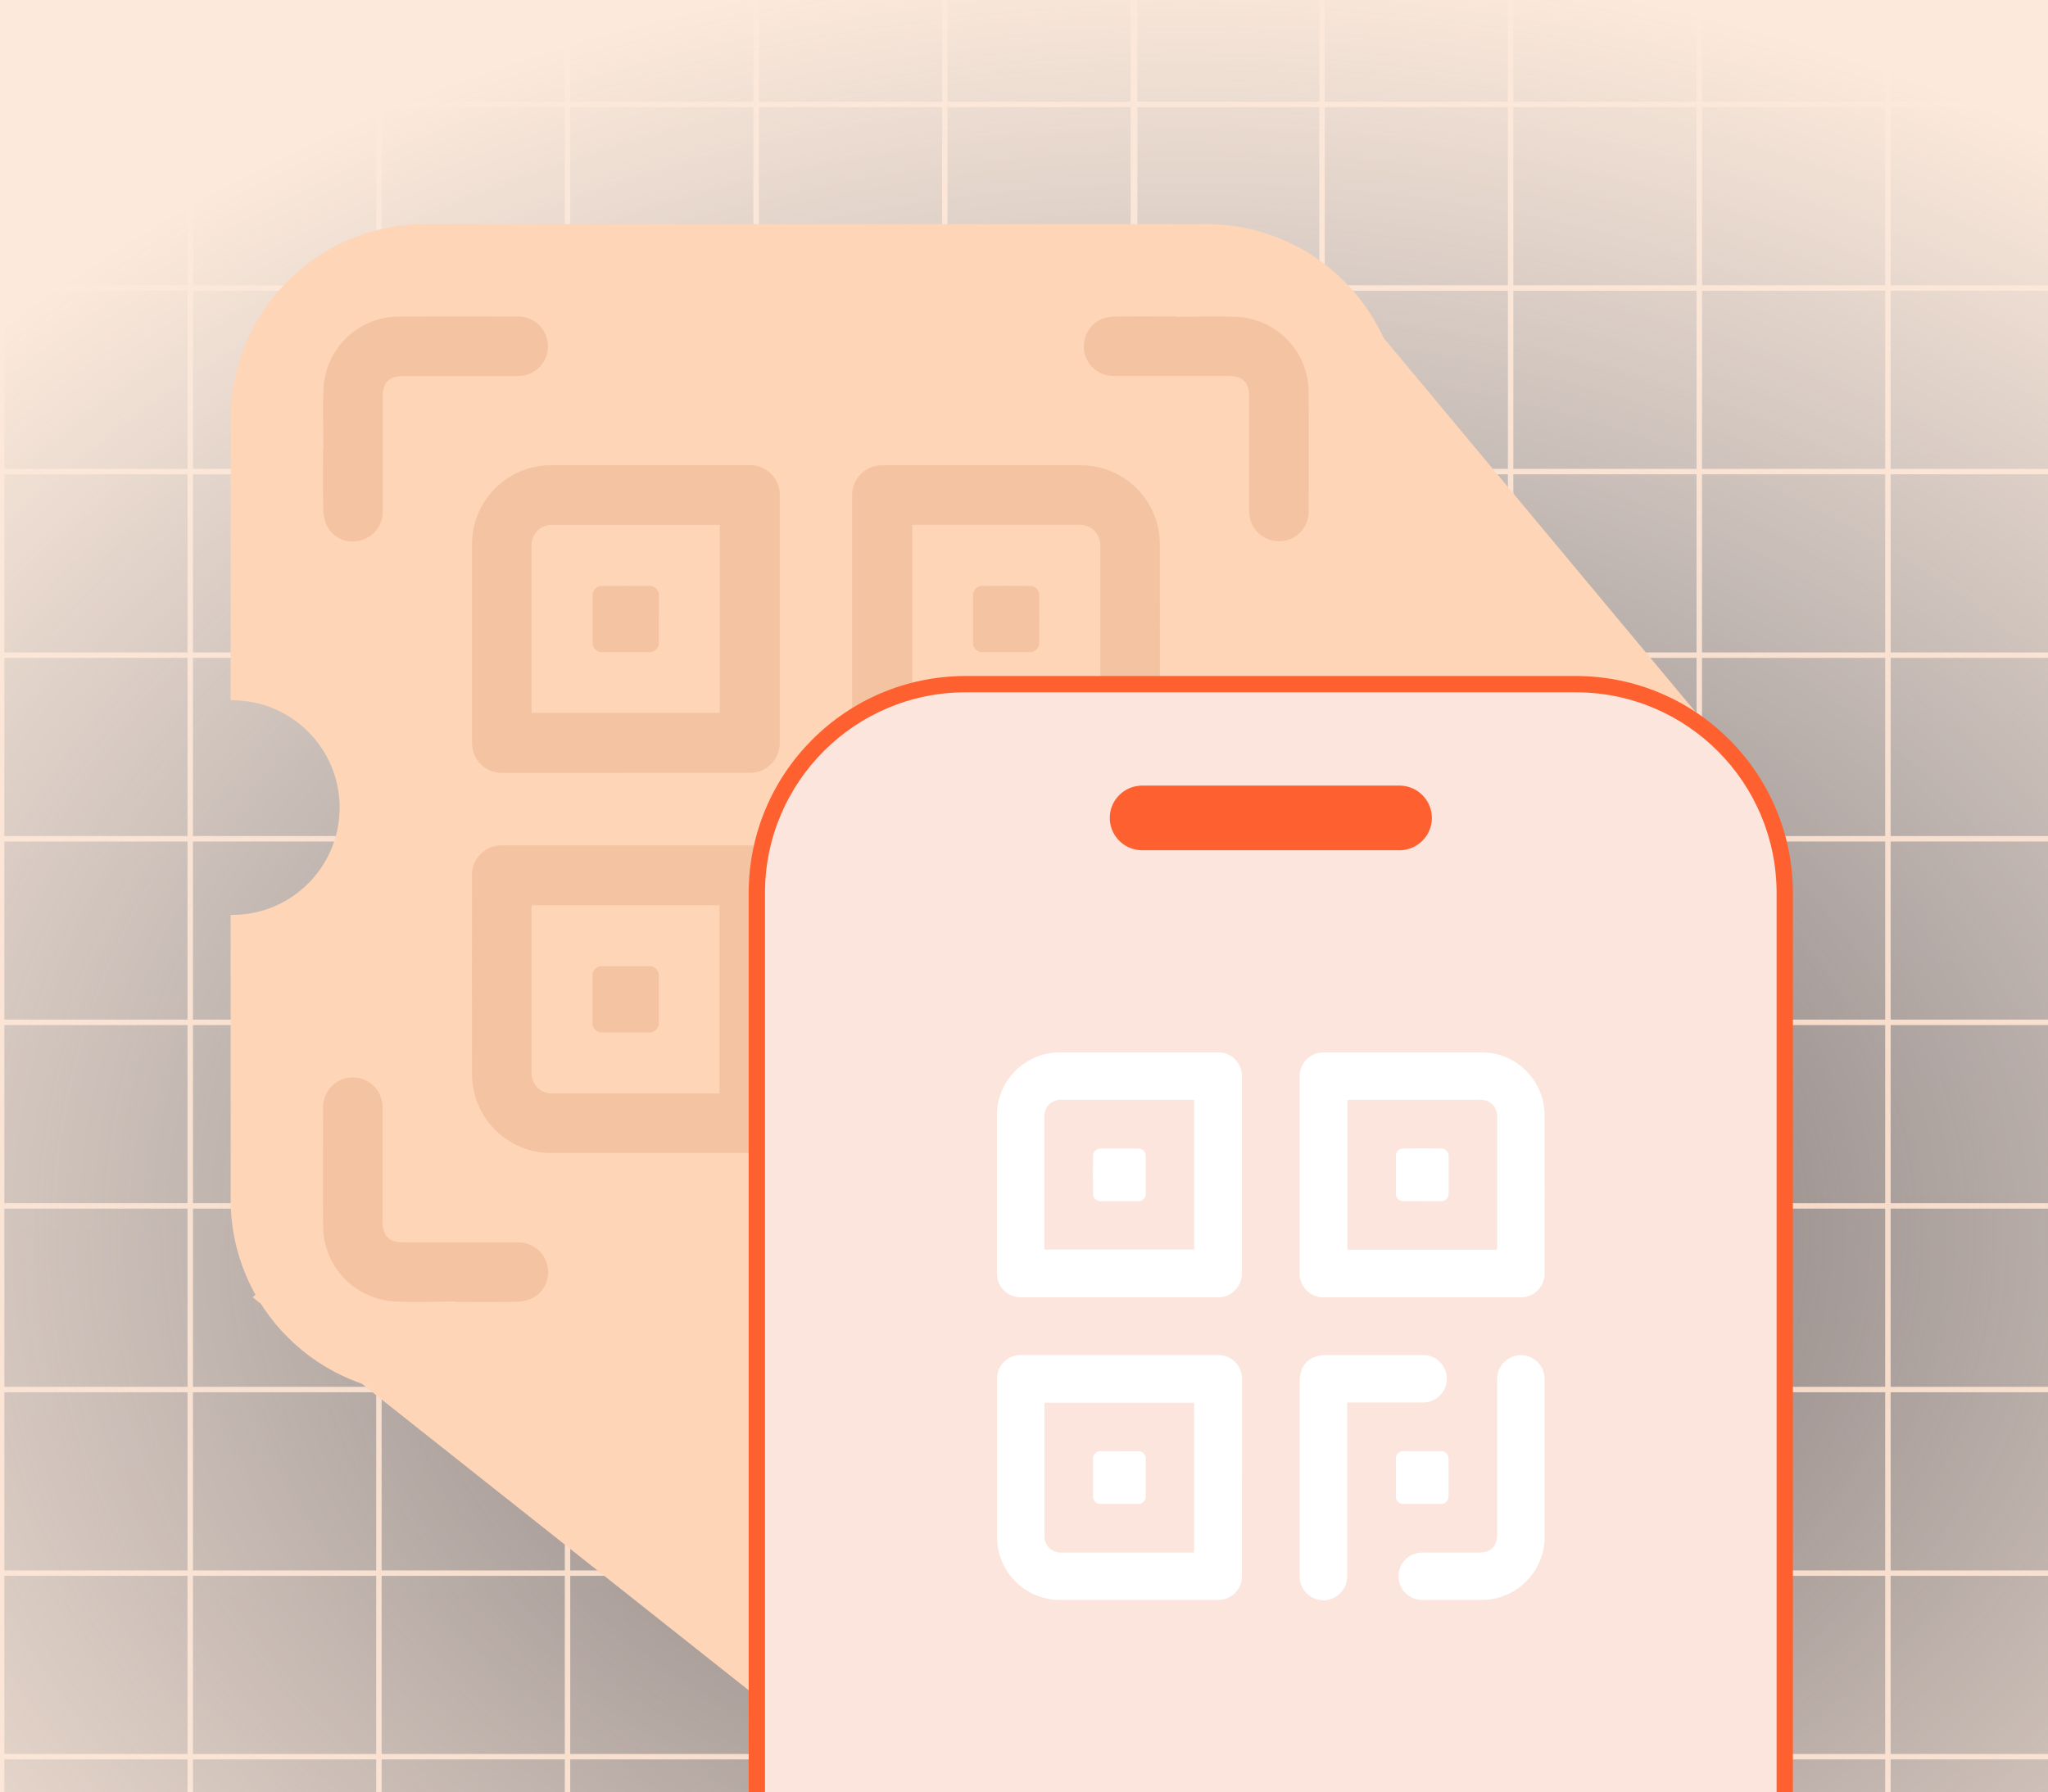<?xml version="1.0" encoding="UTF-8"?>
<svg id="Layer_1" xmlns="http://www.w3.org/2000/svg" xmlns:xlink="http://www.w3.org/1999/xlink" version="1.1" viewBox="0 0 377 330">
  <rect x="0" y="0" width="377" height="330" fill="#333333" stroke="none"/>
  <!-- Generator: Adobe Illustrator 29.3.1, SVG Export Plug-In . SVG Version: 2.1.0 Build 151)  -->
  <defs>
    <style>
      .st0 {
        fill: none;
      }

      .st1 {
        fill: #ff602f;
      }

      .st2 {
        fill: #f4c3a1;
      }

      .st3 {
        fill: url(#radial-gradient);
      }

      .st4 {
        fill: #fce5dc;
      }

      .st5 {
        fill: #ffd5b7;
      }

      .st6 {
        clip-path: url(#clippath-17);
      }

      .st7 {
        clip-path: url(#clippath-19);
      }

      .st8 {
        clip-path: url(#clippath-11);
      }

      .st9 {
        clip-path: url(#clippath-16);
      }

      .st10 {
        clip-path: url(#clippath-18);
      }

      .st11 {
        clip-path: url(#clippath-10);
      }

      .st12 {
        clip-path: url(#clippath-15);
      }

      .st13 {
        clip-path: url(#clippath-13);
      }

      .st14 {
        clip-path: url(#clippath-14);
      }

      .st15 {
        clip-path: url(#clippath-12);
      }

      .st16 {
        clip-path: url(#clippath-27);
      }

      .st17 {
        clip-path: url(#clippath-29);
      }

      .st18 {
        clip-path: url(#clippath-26);
      }

      .st19 {
        clip-path: url(#clippath-28);
      }

      .st20 {
        clip-path: url(#clippath-20);
      }

      .st21 {
        clip-path: url(#clippath-21);
      }

      .st22 {
        clip-path: url(#clippath-22);
      }

      .st23 {
        clip-path: url(#clippath-23);
      }

      .st24 {
        clip-path: url(#clippath-24);
      }

      .st25 {
        clip-path: url(#clippath-25);
      }

      .st26 {
        fill: #f2ccb1;
      }

      .st27 {
        clip-path: url(#clippath-1);
      }

      .st28 {
        clip-path: url(#clippath-3);
      }

      .st29 {
        clip-path: url(#clippath-4);
      }

      .st30 {
        clip-path: url(#clippath-2);
      }

      .st31 {
        clip-path: url(#clippath-7);
      }

      .st32 {
        clip-path: url(#clippath-6);
      }

      .st33 {
        clip-path: url(#clippath-9);
      }

      .st34 {
        clip-path: url(#clippath-8);
      }

      .st35 {
        clip-path: url(#clippath-5);
      }

      .st36 {
        fill: #fff;
      }

      .st37 {
        fill: url(#linear-gradient);
        isolation: isolate;
        opacity: .29;
      }

      .st38 {
        clip-path: url(#clippath);
      }
    </style>
    <linearGradient id="linear-gradient" x1="-82.05" y1="638.2" x2="-82.07" y2="639.16" gradientTransform="translate(31125.85 210937.37) scale(377 -330)" gradientUnits="userSpaceOnUse">
      <stop offset="0" stop-color="#fcd0c3"/>
      <stop offset="1" stop-color="#faf0f5"/>
    </linearGradient>
    <clipPath id="clippath">
      <rect class="st0" width="377" height="330"/>
    </clipPath>
    <clipPath id="clippath-1">
      <rect class="st0" x="-60" y="-47.52" width="572" height="471.52"/>
    </clipPath>
    <clipPath id="clippath-2">
      <rect class="st0" x="-60" y="-47.52" width="572" height="471.52"/>
    </clipPath>
    <clipPath id="clippath-3">
      <rect class="st0" x="-60" y="-47.52" width="572" height="471.52"/>
    </clipPath>
    <clipPath id="clippath-4">
      <rect class="st0" x="-60" y="-47.52" width="572" height="471.52"/>
    </clipPath>
    <clipPath id="clippath-5">
      <rect class="st0" x="-60" y="-47.52" width="572" height="471.52"/>
    </clipPath>
    <clipPath id="clippath-6">
      <rect class="st0" x="-60" y="-47.52" width="572" height="471.52"/>
    </clipPath>
    <clipPath id="clippath-7">
      <rect class="st0" x="-60" y="-47.52" width="572" height="471.52"/>
    </clipPath>
    <clipPath id="clippath-8">
      <rect class="st0" x="-60" y="-47.52" width="572" height="471.52"/>
    </clipPath>
    <clipPath id="clippath-9">
      <rect class="st0" x="-60" y="-47.52" width="572" height="471.52"/>
    </clipPath>
    <clipPath id="clippath-10">
      <rect class="st0" x="-60" y="-47.52" width="572" height="471.52"/>
    </clipPath>
    <clipPath id="clippath-11">
      <rect class="st0" x="-60" y="-47.52" width="572" height="471.52"/>
    </clipPath>
    <clipPath id="clippath-12">
      <rect class="st0" x="-60" y="-47.52" width="572" height="471.52"/>
    </clipPath>
    <clipPath id="clippath-13">
      <rect class="st0" x="-60" y="-47.52" width="572" height="471.52"/>
    </clipPath>
    <clipPath id="clippath-14">
      <rect class="st0" x="-60" y="-47.52" width="572" height="471.52"/>
    </clipPath>
    <clipPath id="clippath-15">
      <rect class="st0" x="-60" y="-47.52" width="572" height="471.52"/>
    </clipPath>
    <clipPath id="clippath-16">
      <rect class="st0" x="-60" y="-47.52" width="572" height="471.52"/>
    </clipPath>
    <clipPath id="clippath-17">
      <rect class="st0" x="-60" y="-47.52" width="572" height="471.52"/>
    </clipPath>
    <clipPath id="clippath-18">
      <rect class="st0" x="-60" y="-47.52" width="572" height="471.52"/>
    </clipPath>
    <clipPath id="clippath-19">
      <rect class="st0" x="-60" y="-47.52" width="572" height="471.52"/>
    </clipPath>
    <clipPath id="clippath-20">
      <rect class="st0" x="-60" y="-47.52" width="572" height="471.52"/>
    </clipPath>
    <clipPath id="clippath-21">
      <rect class="st0" x="-60" y="-47.52" width="572" height="471.52"/>
    </clipPath>
    <clipPath id="clippath-22">
      <rect class="st0" x="-60" y="-47.52" width="572" height="471.52"/>
    </clipPath>
    <clipPath id="clippath-23">
      <rect class="st0" x="-60" y="-47.52" width="572" height="471.52"/>
    </clipPath>
    <clipPath id="clippath-24">
      <rect class="st0" x="-60" y="-47.52" width="572" height="471.52"/>
    </clipPath>
    <clipPath id="clippath-25">
      <rect class="st0" x="-60" y="-47.52" width="572" height="471.52"/>
    </clipPath>
    <clipPath id="clippath-26">
      <rect class="st0" x="-60" y="-47.52" width="572" height="471.52"/>
    </clipPath>
    <clipPath id="clippath-27">
      <rect class="st0" x="-60" y="-47.52" width="572" height="471.52"/>
    </clipPath>
    <clipPath id="clippath-28">
      <rect class="st0" x="-60" y="-47.52" width="572" height="471.52"/>
    </clipPath>
    <clipPath id="clippath-29">
      <rect class="st0" x="-60" y="-47.52" width="572" height="471.52"/>
    </clipPath>
    <radialGradient id="radial-gradient" cx="-78.91" cy="639.74" fx="-78.91" fy="639.74" r=".5" gradientTransform="translate(-47181.61 -307970.65) rotate(-180) scale(600.67 -481.76)" gradientUnits="userSpaceOnUse">
      <stop offset="0" stop-color="#fff9f8" stop-opacity="0"/>
      <stop offset="1" stop-color="#fce9db"/>
    </radialGradient>
  </defs>
  <g id="Group_18341">
    <rect id="Rectangle_1543" class="st37" width="377" height="330"/>
    <g class="st38">
      <g id="Mask_Group_575">
        <g id="Group_17544">
          <g id="Group_17543">
            <path id="Path_17182" class="st36" d="M486.42,424h0Z"/>
            <path id="Path_17182_-_Outline" class="st26" d="M486.92,424h-1V-47.52h1v471.52Z"/>
            <g id="Group_17486">
              <g class="st27">
                <g id="Group_17485">
                  <path id="Line_707" class="st26" d="M486.05-47.52h.75v471.52h-.75V-47.52Z"/>
                </g>
              </g>
            </g>
            <path id="Path_17183" class="st36" d="M451.7,424h0Z"/>
            <path id="Path_17183_-_Outline" class="st26" d="M452.2,424h-1V-47.52h1v471.52Z"/>
            <g id="Group_17488">
              <g class="st30">
                <g id="Group_17487">
                  <path id="Line_708" class="st26" d="M451.32-47.52h.75v471.52h-.75V-47.52Z"/>
                </g>
              </g>
            </g>
            <path id="Path_17184" class="st36" d="M416.97,424h0Z"/>
            <path id="Path_17184_-_Outline" class="st26" d="M417.47,424h-1V-47.52h1v471.52Z"/>
            <g id="Group_17490">
              <g class="st28">
                <g id="Group_17489">
                  <path id="Line_709" class="st26" d="M416.6-47.52h.75v471.52h-.75V-47.52Z"/>
                </g>
              </g>
            </g>
            <path id="Path_17185" class="st36" d="M382.25,424h0Z"/>
            <path id="Path_17185_-_Outline" class="st26" d="M382.75,424h-1V-47.52h1v471.52Z"/>
            <g id="Group_17492">
              <g class="st29">
                <g id="Group_17491">
                  <path id="Line_710" class="st26" d="M381.88-47.52h.75v471.52h-.75V-47.52Z"/>
                </g>
              </g>
            </g>
            <path id="Path_17186" class="st36" d="M347.53,424h0Z"/>
            <path id="Path_17186_-_Outline" class="st26" d="M348.03,424h-1V-47.52h1v471.52Z"/>
            <g id="Group_17494">
              <g class="st35">
                <g id="Group_17493">
                  <path id="Line_711" class="st26" d="M347.15-47.52h.75v471.52h-.75V-47.52Z"/>
                </g>
              </g>
            </g>
            <path id="Path_17187" class="st36" d="M312.81,424h0Z"/>
            <path id="Path_17187_-_Outline" class="st26" d="M313.31,424h-1V-47.52h1v471.52Z"/>
            <g id="Group_17496">
              <g class="st32">
                <g id="Group_17495">
                  <path id="Line_712" class="st26" d="M312.43-47.52h.75v471.52h-.75V-47.52Z"/>
                </g>
              </g>
            </g>
            <path id="Path_17188" class="st36" d="M278.08,424h0Z"/>
            <path id="Path_17188_-_Outline" class="st26" d="M278.58,424h-1V-47.52h1v471.52Z"/>
            <g id="Group_17498">
              <g class="st31">
                <g id="Group_17497">
                  <path id="Line_713" class="st26" d="M277.71-47.52h.75v471.52h-.75V-47.52Z"/>
                </g>
              </g>
            </g>
            <path id="Path_17189" class="st36" d="M243.36,424h0Z"/>
            <path id="Path_17189_-_Outline" class="st26" d="M243.86,424h-1V-47.52h1v471.52Z"/>
            <g id="Group_17500">
              <g class="st34">
                <g id="Group_17499">
                  <path id="Line_714" class="st26" d="M242.99-47.52h.75v471.52h-.75V-47.52Z"/>
                </g>
              </g>
            </g>
            <path id="Path_17190" class="st36" d="M208.64,424h0Z"/>
            <path id="Path_17190_-_Outline" class="st26" d="M209.14,424h-1V-47.52h1v471.52Z"/>
            <g id="Group_17502">
              <g class="st33">
                <g id="Group_17501">
                  <path id="Line_715" class="st26" d="M208.62-48h.75v472h-.75V-48Z"/>
                </g>
              </g>
            </g>
            <path id="Path_17191" class="st36" d="M173.92,424h0Z"/>
            <path id="Path_17191_-_Outline" class="st26" d="M174.42,424h-1V-47.52h1v471.52Z"/>
            <g id="Group_17504">
              <g class="st11">
                <g id="Group_17503">
                  <path id="Line_716" class="st26" d="M173.54-47.52h.75v471.52h-.75V-47.52Z"/>
                </g>
              </g>
            </g>
            <path id="Path_17192" class="st36" d="M139.19,424h0Z"/>
            <path id="Path_17192_-_Outline" class="st26" d="M139.69,424h-1V-47.52h1v471.52Z"/>
            <g id="Group_17506">
              <g class="st8">
                <g id="Group_17505">
                  <path id="Line_717" class="st26" d="M138.82-47.52h.75v471.52h-.75V-47.52Z"/>
                </g>
              </g>
            </g>
            <path id="Path_17193" class="st36" d="M104.47,424h0Z"/>
            <path id="Path_17193_-_Outline" class="st26" d="M104.97,424h-1V-47.52h1v471.52Z"/>
            <g id="Group_17508">
              <g class="st15">
                <g id="Group_17507">
                  <path id="Line_718" class="st26" d="M104.1-47.52h.75v471.52h-.75V-47.52Z"/>
                </g>
              </g>
            </g>
            <path id="Path_17194" class="st36" d="M69.75,424h0Z"/>
            <path id="Path_17194_-_Outline" class="st26" d="M70.25,424h-1V-47.52h1v471.52Z"/>
            <g id="Group_17510">
              <g class="st13">
                <g id="Group_17509">
                  <path id="Line_719" class="st26" d="M69.37-47.52h.75v471.52h-.75V-47.52Z"/>
                </g>
              </g>
            </g>
            <path id="Path_17195" class="st36" d="M35.02,424h0Z"/>
            <path id="Path_17195_-_Outline" class="st26" d="M35.52,424h-1V-47.52h1v471.52Z"/>
            <g id="Group_17512">
              <g class="st14">
                <g id="Group_17511">
                  <path id="Line_720" class="st26" d="M34.65-47.52h.75v471.52h-.75V-47.52Z"/>
                </g>
              </g>
            </g>
            <path id="Path_17196" class="st36" d="M.3,424H.3Z"/>
            <path id="Path_17196_-_Outline" class="st26" d="M.8,424H-.2V-47.52H.8v471.52Z"/>
            <g id="Group_17514">
              <g class="st12">
                <g id="Group_17513">
                  <path id="Line_721" class="st26" d="M-.07-47.52h.75v471.52H-.07V-47.52Z"/>
                </g>
              </g>
            </g>
            <path id="Path_17197" class="st36" d="M-34.42,424h0Z"/>
            <path id="Path_17197_-_Outline" class="st26" d="M-33.92,424h-1V-47.52h1v471.52Z"/>
            <g id="Group_17516">
              <g class="st9">
                <g id="Group_17515">
                  <path id="Line_722" class="st26" d="M-34.8-47.52h.75v471.52h-.75V-47.52Z"/>
                </g>
              </g>
            </g>
            <path id="Path_17198" class="st36" d="M512,391.05h0Z"/>
            <path id="Path_17198_-_Outline" class="st26" d="M512,391.55H-60v-1H512v1Z"/>
            <g id="Group_17518">
              <g class="st6">
                <g id="Group_17517">
                  <path id="Line_723" class="st26" d="M-60,390.68h572v.75H-60v-.75Z"/>
                </g>
              </g>
            </g>
            <path id="Path_17199" class="st36" d="M512,357.25h0Z"/>
            <path id="Path_17199_-_Outline" class="st26" d="M512,357.75H-60v-1H512v1Z"/>
            <g id="Group_17520">
              <g class="st10">
                <g id="Group_17519">
                  <path id="Line_724" class="st26" d="M-60,356.87h572v.75H-60v-.75Z"/>
                </g>
              </g>
            </g>
            <path id="Path_17200" class="st36" d="M512,323.45h0Z"/>
            <path id="Path_17200_-_Outline" class="st26" d="M512,323.95H-60v-1H512v1Z"/>
            <g id="Group_17522">
              <g class="st7">
                <g id="Group_17521">
                  <path id="Line_725" class="st26" d="M-60,323.07h572v.75H-60v-.75Z"/>
                </g>
              </g>
            </g>
            <path id="Path_17201" class="st36" d="M512,289.65h0Z"/>
            <path id="Path_17201_-_Outline" class="st26" d="M512,290.15H-60v-1H512v1Z"/>
            <g id="Group_17524">
              <g class="st20">
                <g id="Group_17523">
                  <path id="Line_726" class="st26" d="M-60,289.27h572v.75H-60v-.75Z"/>
                </g>
              </g>
            </g>
            <path id="Path_17202" class="st36" d="M512,255.85h0Z"/>
            <path id="Path_17202_-_Outline" class="st26" d="M512,256.35H-60v-1H512v1Z"/>
            <g id="Group_17526">
              <g class="st21">
                <g id="Group_17525">
                  <path id="Line_727" class="st26" d="M-60,255.47h572v.75H-60v-.75Z"/>
                </g>
              </g>
            </g>
            <path id="Path_17203" class="st36" d="M512,222.04h0Z"/>
            <path id="Path_17203_-_Outline" class="st26" d="M512,222.54H-60v-1H512v1Z"/>
            <g id="Group_17528">
              <g class="st22">
                <g id="Group_17527">
                  <path id="Line_728" class="st26" d="M-60,221.67h572v.75H-60v-.75Z"/>
                </g>
              </g>
            </g>
            <path id="Path_17204" class="st36" d="M512,188.24h0Z"/>
            <path id="Path_17204_-_Outline" class="st26" d="M512,188.74H-60v-1H512v1Z"/>
            <g id="Group_17530">
              <g class="st23">
                <g id="Group_17529">
                  <path id="Line_729" class="st26" d="M-60,187.86h572v.75H-60v-.75Z"/>
                </g>
              </g>
            </g>
            <path id="Path_17205" class="st36" d="M512,154.44h0Z"/>
            <path id="Path_17205_-_Outline" class="st26" d="M512,154.94H-60v-1H512v1Z"/>
            <g id="Group_17532">
              <g class="st24">
                <g id="Group_17531">
                  <path id="Line_730" class="st26" d="M-60,154.06h572v.75H-60v-.75Z"/>
                </g>
              </g>
            </g>
            <path id="Path_17206" class="st36" d="M512,120.63h0Z"/>
            <path id="Path_17206_-_Outline" class="st26" d="M512,121.13H-60v-1H512v1Z"/>
            <g id="Group_17534">
              <g class="st25">
                <g id="Group_17533">
                  <path id="Line_731" class="st26" d="M-60,120.26h572v.75H-60v-.75Z"/>
                </g>
              </g>
            </g>
            <path id="Path_17207" class="st36" d="M512,86.83h0Z"/>
            <path id="Path_17207_-_Outline" class="st26" d="M512,87.33H-60v-1H512v1Z"/>
            <g id="Group_17536">
              <g class="st18">
                <g id="Group_17535">
                  <path id="Line_732" class="st26" d="M-60,86.46h572v.75H-60v-.75Z"/>
                </g>
              </g>
            </g>
            <path id="Path_17208" class="st36" d="M512,53.03h0Z"/>
            <path id="Path_17208_-_Outline" class="st26" d="M512,53.53H-60v-1H512v1Z"/>
            <g id="Group_17538">
              <g class="st16">
                <g id="Group_17537">
                  <path id="Line_733" class="st26" d="M-60,52.66h572v.75H-60v-.75Z"/>
                </g>
              </g>
            </g>
            <path id="Path_17209" class="st36" d="M512,19.23h0Z"/>
            <path id="Path_17209_-_Outline" class="st26" d="M512,19.73H-60v-1H512v1Z"/>
            <g id="Group_17540">
              <g class="st19">
                <g id="Group_17539">
                  <path id="Line_734" class="st26" d="M-60,18.86h572v.75H-60v-.75Z"/>
                </g>
              </g>
            </g>
            <path id="Path_17210" class="st36" d="M512-14.57h0Z"/>
            <path id="Path_17210_-_Outline" class="st26" d="M512-14.07H-60v-1H512v1Z"/>
            <g id="Group_17542">
              <g class="st17">
                <g id="Group_17541">
                  <path id="Line_735" class="st26" d="M-60-14.95h572v.75H-60v-.75Z"/>
                </g>
              </g>
            </g>
          </g>
          <path id="Path_17211" class="st3" d="M216,450c-156.85,0-284-103.42-284-231S-181.52-33.58,216-12C613.52,9.58,487.25,9.39,487.25,136.97c0,72.21,61.25,274.49-2.48,316.81-48.98,32.52-200.7-3.78-268.77-3.78Z"/>
        </g>
      </g>
    </g>
    <path id="Path_17238" class="st5" d="M253.79,61.13l63.71,76.42-177.65,175.28-93.35-73.98L253.79,61.13Z"/>
    <path id="Path_17212" class="st5" d="M222.06,41.26H78.32c-19.81,0-35.86,16.06-35.86,35.86h0v51.82c.1,0,.2,0,.3,0,10.91,0,19.76,8.85,19.76,19.76s-8.85,19.76-19.76,19.76c-.1,0-.2,0-.3,0v52.41c0,19.81,16.06,35.86,35.86,35.86h143.74c19.81,0,35.86-16.06,35.86-35.86h0V77.12c0-19.81-16.06-35.86-35.86-35.86h0"/>
    <g id="Group_17546">
      <path id="Path_17213" class="st2" d="M185.23,142.31h-22.34c-3.74,0-6.02-2.28-6.02-6.03v-44.84c-.13-2.63,1.62-4.98,4.17-5.61.5-.11,1.02-.17,1.53-.16,12.11,0,24.22,0,36.34,0,8.03-.03,14.56,6.45,14.59,14.48,0,.04,0,.08,0,.12.02,12.11.02,24.22,0,36.34.13,3.01-2.19,5.56-5.2,5.69-.17,0-.34,0-.5,0-7.52.01-15.05.01-22.57,0M202.51,131.29c.01-.28.04-.53.04-.78v-29.83c.07-1.12-.34-2.22-1.13-3.02-.83-.75-1.94-1.13-3.05-1.04-9.89,0-19.79.01-29.68,0-.25,0-.5.02-.76.04v34.63h34.59Z"/>
      <path id="Path_17214" class="st2" d="M115.11,142.31h-22.5c-2.63.12-4.97-1.65-5.57-4.22-.1-.48-.15-.97-.15-1.46,0-12.11,0-24.22,0-36.34-.05-8.03,6.42-14.58,14.45-14.63.07,0,.14,0,.21,0,12.09-.01,24.17-.01,36.26,0,3.01-.15,5.57,2.17,5.72,5.18,0,.16,0,.33,0,.49,0,15.08,0,30.15,0,45.23.13,3.04-2.23,5.61-5.27,5.74-.16,0-.33,0-.49,0-7.55,0-15.1,0-22.65,0M132.5,96.67c-.31-.01-.58-.04-.86-.04h-29.76c-1.28-.09-2.53.47-3.31,1.49-.54.77-.79,1.69-.74,2.62,0,9.94,0,19.89,0,29.83,0,.22.03.45.04.68h34.62v-34.59Z"/>
      <path id="Path_17215" class="st2" d="M143.52,184.02v22.57c.11,2.6-1.63,4.92-4.16,5.54-.53.12-1.07.17-1.61.16-12.03,0-24.07,0-36.1,0-8.03.12-14.64-6.3-14.76-14.33,0-.14,0-.28,0-.42-.02-12.06-.02-24.12,0-36.18-.14-3.01,2.19-5.56,5.19-5.7.17,0,.33,0,.5,0,15.08,0,30.15,0,45.23,0,3.04-.12,5.6,2.25,5.72,5.29,0,.16,0,.33,0,.49,0,7.52,0,15.05,0,22.57M97.91,166.68c-.03.18-.06.37-.07.55v30.22c-.03.91.26,1.8.82,2.52.81.96,2.04,1.47,3.29,1.38,9.92,0,19.84,0,29.75,0,.25,0,.5-.02.75-.04v-34.63h-34.55Z"/>
      <path id="Path_17216" class="st2" d="M167.85,166.65v40.02c.12,3.03-2.25,5.58-5.28,5.69-3.03.12-5.58-2.25-5.69-5.28,0-.06,0-.12,0-.19-.02-.49,0-.98,0-1.47,0-14.56,0-29.12,0-43.69,0-3.84,2.25-6.09,6.11-6.09h22.11c3.03-.11,5.58,2.26,5.69,5.29.11,3.03-2.26,5.58-5.29,5.69h0c-.23,0-.46,0-.7,0h-16.94"/>
      <path id="Path_17217" class="st2" d="M213.51,179.88c0,5.9.01,11.8,0,17.7.08,7.33-5.3,13.57-12.56,14.58-.69.1-1.38.14-2.08.13-4.48.01-8.97.01-13.45,0-3.03.13-5.58-2.23-5.71-5.25-.13-3.03,2.23-5.58,5.25-5.71.16,0,.31,0,.47,0,4.28,0,8.55,0,12.83,0,2.86,0,4.28-1.42,4.28-4.26v-35.63c-.11-1.92.82-3.76,2.42-4.82,2.5-1.69,5.9-1.04,7.6,1.46.6.89.93,1.94.94,3.01.03,3.58.01,7.16.01,10.74v8.04"/>
      <path id="Path_17218" class="st2" d="M216.42,58.33c3.89,0,7.79-.2,11.67.04,7.19.58,12.75,6.55,12.82,13.77.04,7.32.02,14.64,0,21.96.05,3.03-2.37,5.52-5.4,5.56s-5.52-2.37-5.56-5.4c0-.07,0-.14,0-.21,0-7.01,0-14.02,0-21.03,0-2.6-1.18-3.8-3.77-3.8-7.06,0-14.12,0-21.19,0-3.02.01-5.47-2.42-5.48-5.44,0-2.16,1.26-4.12,3.23-5.01.79-.32,1.62-.48,2.47-.49,3.74-.05,7.47-.02,11.21-.02v.07"/>
      <path id="Path_17219" class="st2" d="M59.54,82.71c0-3.87-.2-7.74.04-11.59.57-7.22,6.58-12.8,13.82-12.84,7.29-.03,14.59-.01,21.88,0,3.03-.06,5.53,2.34,5.59,5.37.06,3.03-2.34,5.53-5.37,5.59-.07,0-.14,0-.21,0-7.01,0-14.02,0-21.03,0-2.64,0-3.82,1.18-3.82,3.83,0,7.04,0,14.07,0,21.11.04,2.49-1.62,4.68-4.03,5.32-2.37.69-4.9-.34-6.12-2.49-.49-.93-.75-1.96-.78-3.01-.09-3.76-.04-7.53-.04-11.29h.07"/>
      <path id="Path_17220" class="st2" d="M84,239.64c-3.89,0-7.79.2-11.67-.04-7.19-.55-12.77-6.52-12.85-13.73-.05-7.35-.02-14.69,0-22.04.01-3.03,2.48-5.47,5.5-5.45,3.03.01,5.47,2.48,5.45,5.5h0c.01,7.04.01,14.07,0,21.11,0,2.55,1.2,3.75,3.74,3.76,7.09,0,14.17,0,21.26,0,2.46,0,4.62,1.64,5.26,4.02.69,2.37-.33,4.9-2.47,6.12-.93.49-1.96.76-3.01.79-3.74.09-7.47.04-11.21.04v-.06"/>
      <path id="Path_17222" class="st2" d="M179.11,183.93v-4.01c-.15-.95.5-1.85,1.45-2,.17-.03.35-.03.52,0,2.75,0,5.51,0,8.26,0,.96-.12,1.84.55,1.96,1.51.02.15.02.29,0,.44.01,2.78.01,5.56,0,8.34.09.96-.62,1.81-1.58,1.9-.12.01-.24,0-.36,0-2.78.01-5.56.01-8.34,0-.95.1-1.81-.59-1.91-1.54-.01-.13-.01-.26,0-.38,0-1.42,0-2.83,0-4.25"/>
      <path id="Path_17223" class="st2" d="M185.17,120.07c-1.39,0-2.78,0-4.17,0-.94.1-1.78-.57-1.88-1.51-.01-.12-.01-.23,0-.35-.01-2.83-.01-5.66,0-8.49-.08-.94.62-1.76,1.55-1.84.1,0,.19,0,.29,0,2.83-.02,5.66-.02,8.49,0,.94-.08,1.77.62,1.85,1.57,0,.09,0,.17,0,.26.02,2.83.02,5.66,0,8.49.08.95-.62,1.79-1.57,1.87-.11,0-.22,0-.32,0-1.42.01-2.83,0-4.25,0"/>
      <path id="Path_17224" class="st2" d="M121.28,114.02c0,1.36,0,2.73,0,4.09.13.95-.53,1.82-1.48,1.96-.15.02-.31.02-.46,0-2.78,0-5.56,0-8.34,0-.94.11-1.79-.57-1.9-1.51-.01-.11-.01-.22,0-.33-.02-2.83-.02-5.66,0-8.49-.08-.94.63-1.77,1.57-1.85.09,0,.18,0,.27,0,2.83-.02,5.66-.02,8.49,0,.95-.08,1.78.62,1.86,1.56,0,.11,0,.22,0,.33.01,1.42,0,2.83,0,4.25"/>
      <path id="Path_17225" class="st2" d="M115.21,177.9h4.09c.95-.14,1.83.52,1.97,1.47.02.15.02.31,0,.46,0,2.78,0,5.56,0,8.34.11.95-.57,1.81-1.52,1.92-.13.02-.26.02-.39,0-2.81.01-5.61.01-8.42,0-.95.08-1.79-.63-1.87-1.58,0-.11,0-.21,0-.32-.02-2.78-.02-5.56,0-8.34-.12-.96.56-1.83,1.52-1.95.15-.02.29-.02.44,0,1.39,0,2.78,0,4.17,0"/>
    </g>
    <g id="Group_17545">
      <path id="Path_17221" d="M256.5,226.61c0,3.89.2,7.79-.04,11.67-.58,7.19-6.56,12.75-13.77,12.81-7.32.04-14.64.02-21.96,0-3.03.06-5.52-2.35-5.58-5.38s2.35-5.52,5.38-5.58c.08,0,.17,0,.25,0,7.01,0,14.02,0,21.03,0,2.6,0,3.79-1.18,3.79-3.77,0-7.06-.02-14.12,0-21.19-.03-3.01,2.39-5.47,5.4-5.5.94,0,1.87.23,2.69.68,1.84.96,2.96,2.89,2.86,4.96.01,3.76,0,7.52,0,11.29h-.07"/>
      <path id="Path_17226-2" class="st4" d="M328.54,330h-189.22v-165.65c0-21.19,17.18-38.38,38.38-38.38h112.47c21.19,0,38.38,17.18,38.38,38.38v165.65Z"/>
      <path id="Path_17227" class="st1" d="M330.04,330h-3v-165.53c.02-20.42-16.52-36.98-36.93-37-.02,0-.04,0-.07,0h-112.22c-20.42-.02-36.98,16.52-37,36.93,0,.02,0,.04,0,.07v165.53h-3v-165.53c-.02-22.07,17.86-39.98,39.93-40,.02,0,.04,0,.07,0h112.22c22.07-.02,39.98,17.86,40,39.93,0,.02,0,.04,0,.07v165.53Z"/>
      <path id="Path_17228" class="st1" d="M257.78,156.55h-47.69c-3.29-.09-5.88-2.82-5.8-6.1.08-3.17,2.63-5.71,5.8-5.8h47.69c3.29.09,5.88,2.82,5.8,6.1-.08,3.17-2.63,5.71-5.8,5.8"/>
      <g id="Group_17547">
        <path id="Path_17229" class="st36" d="M261.82,238.87h-17.79c-2.44.21-4.58-1.6-4.79-4.03-.02-.26-.02-.51,0-.77v-35.7c-.11-2.09,1.29-3.97,3.32-4.47.4-.09.81-.13,1.22-.13,9.64,0,19.29,0,28.93,0,6.39-.03,11.59,5.14,11.62,11.53,0,.03,0,.07,0,.1.02,9.64.02,19.29,0,28.93.11,2.4-1.75,4.42-4.14,4.53-.13,0-.27,0-.4,0-5.99.01-11.98.01-17.97,0M275.58,230.1c.01-.22.03-.42.03-.62v-23.75c.05-.89-.27-1.76-.9-2.4-.66-.6-1.54-.9-2.43-.83-7.88,0-15.75,0-23.63,0-.2,0-.4.02-.61.03v27.57h27.54Z"/>
        <path id="Path_17230" class="st36" d="M205.99,238.87h-17.91c-2.09.09-3.96-1.32-4.44-3.36-.08-.38-.12-.77-.12-1.16,0-9.64,0-19.29,0-28.93-.04-6.39,5.11-11.61,11.51-11.65.05,0,.11,0,.16,0,9.62-.01,19.25-.01,28.87,0,2.4-.12,4.44,1.73,4.55,4.13,0,.13,0,.26,0,.39,0,12,0,24,0,36.01.1,2.42-1.78,4.46-4.2,4.57-.13,0-.26,0-.39,0-6.01,0-12.02,0-18.04,0M219.84,202.53c-.24-.01-.46-.03-.68-.03-2.09,0-4.18,0-6.28,0-5.8,0-11.61,0-17.41,0-1.02-.07-2.01.38-2.64,1.19-.43.61-.63,1.35-.59,2.09,0,7.92,0,15.83,0,23.75,0,.18.02.36.03.54h27.56v-27.54Z"/>
        <path id="Path_17231" class="st36" d="M228.62,272.08v17.97c.09,2.07-1.3,3.92-3.31,4.41-.42.09-.85.14-1.28.13-9.58,0-19.16,0-28.74,0-6.4.09-11.66-5.01-11.75-11.41,0-.11,0-.22,0-.34-.01-9.6-.01-19.2,0-28.81-.11-2.4,1.74-4.43,4.14-4.54.13,0,.27,0,.4,0,12,0,24,0,36.01,0,2.42-.09,4.46,1.79,4.55,4.21,0,.13,0,.26,0,.39,0,5.99,0,11.98,0,17.97M192.31,258.27c-.03.15-.05.29-.05.44,0,8.02,0,16.04,0,24.06-.03.72.21,1.43.65,2,.65.76,1.62,1.17,2.62,1.1,7.9,0,15.79,0,23.69,0,.2,0,.4-.02.6-.03v-27.57h-27.51Z"/>
        <path id="Path_17232" class="st36" d="M247.99,258.25v.84c0,10.34,0,20.68,0,31.03.09,2.41-1.8,4.44-4.21,4.53-2.41.09-4.44-1.8-4.53-4.21,0-.05,0-.09,0-.14-.01-.39,0-.78,0-1.17v-34.78c0-3.06,1.79-4.85,4.87-4.85h17.61c2.41-.13,4.47,1.72,4.6,4.13.13,2.41-1.72,4.47-4.13,4.6-.05,0-.1,0-.16,0-.18,0-.37,0-.55,0h-13.49"/>
        <path id="Path_17233" class="st36" d="M284.34,268.78c0,4.7.01,9.39,0,14.09.06,5.83-4.22,10.8-10,11.61-.55.08-1.1.11-1.66.11-3.57,0-7.14,0-10.71,0-2.41.09-4.44-1.78-4.53-4.19-.09-2.41,1.78-4.44,4.19-4.53.12,0,.23,0,.35,0,3.41,0,6.81,0,10.21,0,2.28,0,3.41-1.13,3.41-3.39v-28.37c-.08-1.53.65-2.99,1.93-3.84,1.99-1.35,4.7-.83,6.05,1.16.48.71.74,1.55.75,2.41.03,2.85,0,5.7,0,8.55v6.4"/>
        <path id="Path_17234" class="st36" d="M256.95,272v-3.2c-.12-.76.4-1.47,1.16-1.6.14-.02.28-.02.41,0,2.19,0,4.39,0,6.58,0,.76-.1,1.46.44,1.56,1.2.01.12.02.23,0,.35,0,2.21,0,4.43,0,6.64.07.77-.49,1.45-1.26,1.52-.1,0-.19,0-.29,0-2.21,0-4.43,0-6.64,0-.76.08-1.44-.47-1.52-1.22-.01-.1-.01-.2,0-.31,0-1.13,0-2.25,0-3.38"/>
        <path id="Path_17235" class="st36" d="M261.78,221.16c-1.11,0-2.21,0-3.32,0-.75.08-1.42-.46-1.5-1.2-.01-.09-.01-.18,0-.28,0-2.25,0-4.51,0-6.76-.06-.75.49-1.4,1.24-1.46.08,0,.15,0,.23,0,2.25-.02,4.51-.02,6.76,0,.75-.06,1.41.5,1.48,1.25,0,.07,0,.14,0,.21.02,2.25.02,4.51,0,6.76.07.76-.49,1.42-1.25,1.49-.08,0-.17,0-.25,0-1.13,0-2.25,0-3.38,0"/>
        <path id="Path_17236" class="st36" d="M210.91,216.35c0,1.09,0,2.17,0,3.26.1.76-.42,1.45-1.18,1.56-.12.02-.25.02-.37,0-2.21,0-4.43,0-6.64,0-.75.09-1.43-.45-1.51-1.2-.01-.09-.01-.18,0-.27-.02-2.25-.02-4.51,0-6.76-.06-.75.5-1.41,1.25-1.47.07,0,.14,0,.21,0,2.25-.02,4.51-.02,6.76,0,.75-.07,1.42.49,1.48,1.25,0,.09,0,.17,0,.26,0,1.13,0,2.25,0,3.38"/>
        <path id="Path_17237" class="st36" d="M206.08,267.21h3.26c.76-.11,1.46.42,1.57,1.17.02.12.02.24,0,.36,0,2.21,0,4.43,0,6.64.09.76-.45,1.44-1.21,1.53-.1.01-.21.01-.31,0-2.23.01-4.47.01-6.7,0-.76.06-1.42-.5-1.49-1.26,0-.08,0-.17,0-.25-.01-2.21-.01-4.43,0-6.64-.1-.76.45-1.46,1.21-1.56.12-.01.23-.01.35,0,1.11,0,2.21,0,3.32,0"/>
      </g>
    </g>
  </g>
</svg>